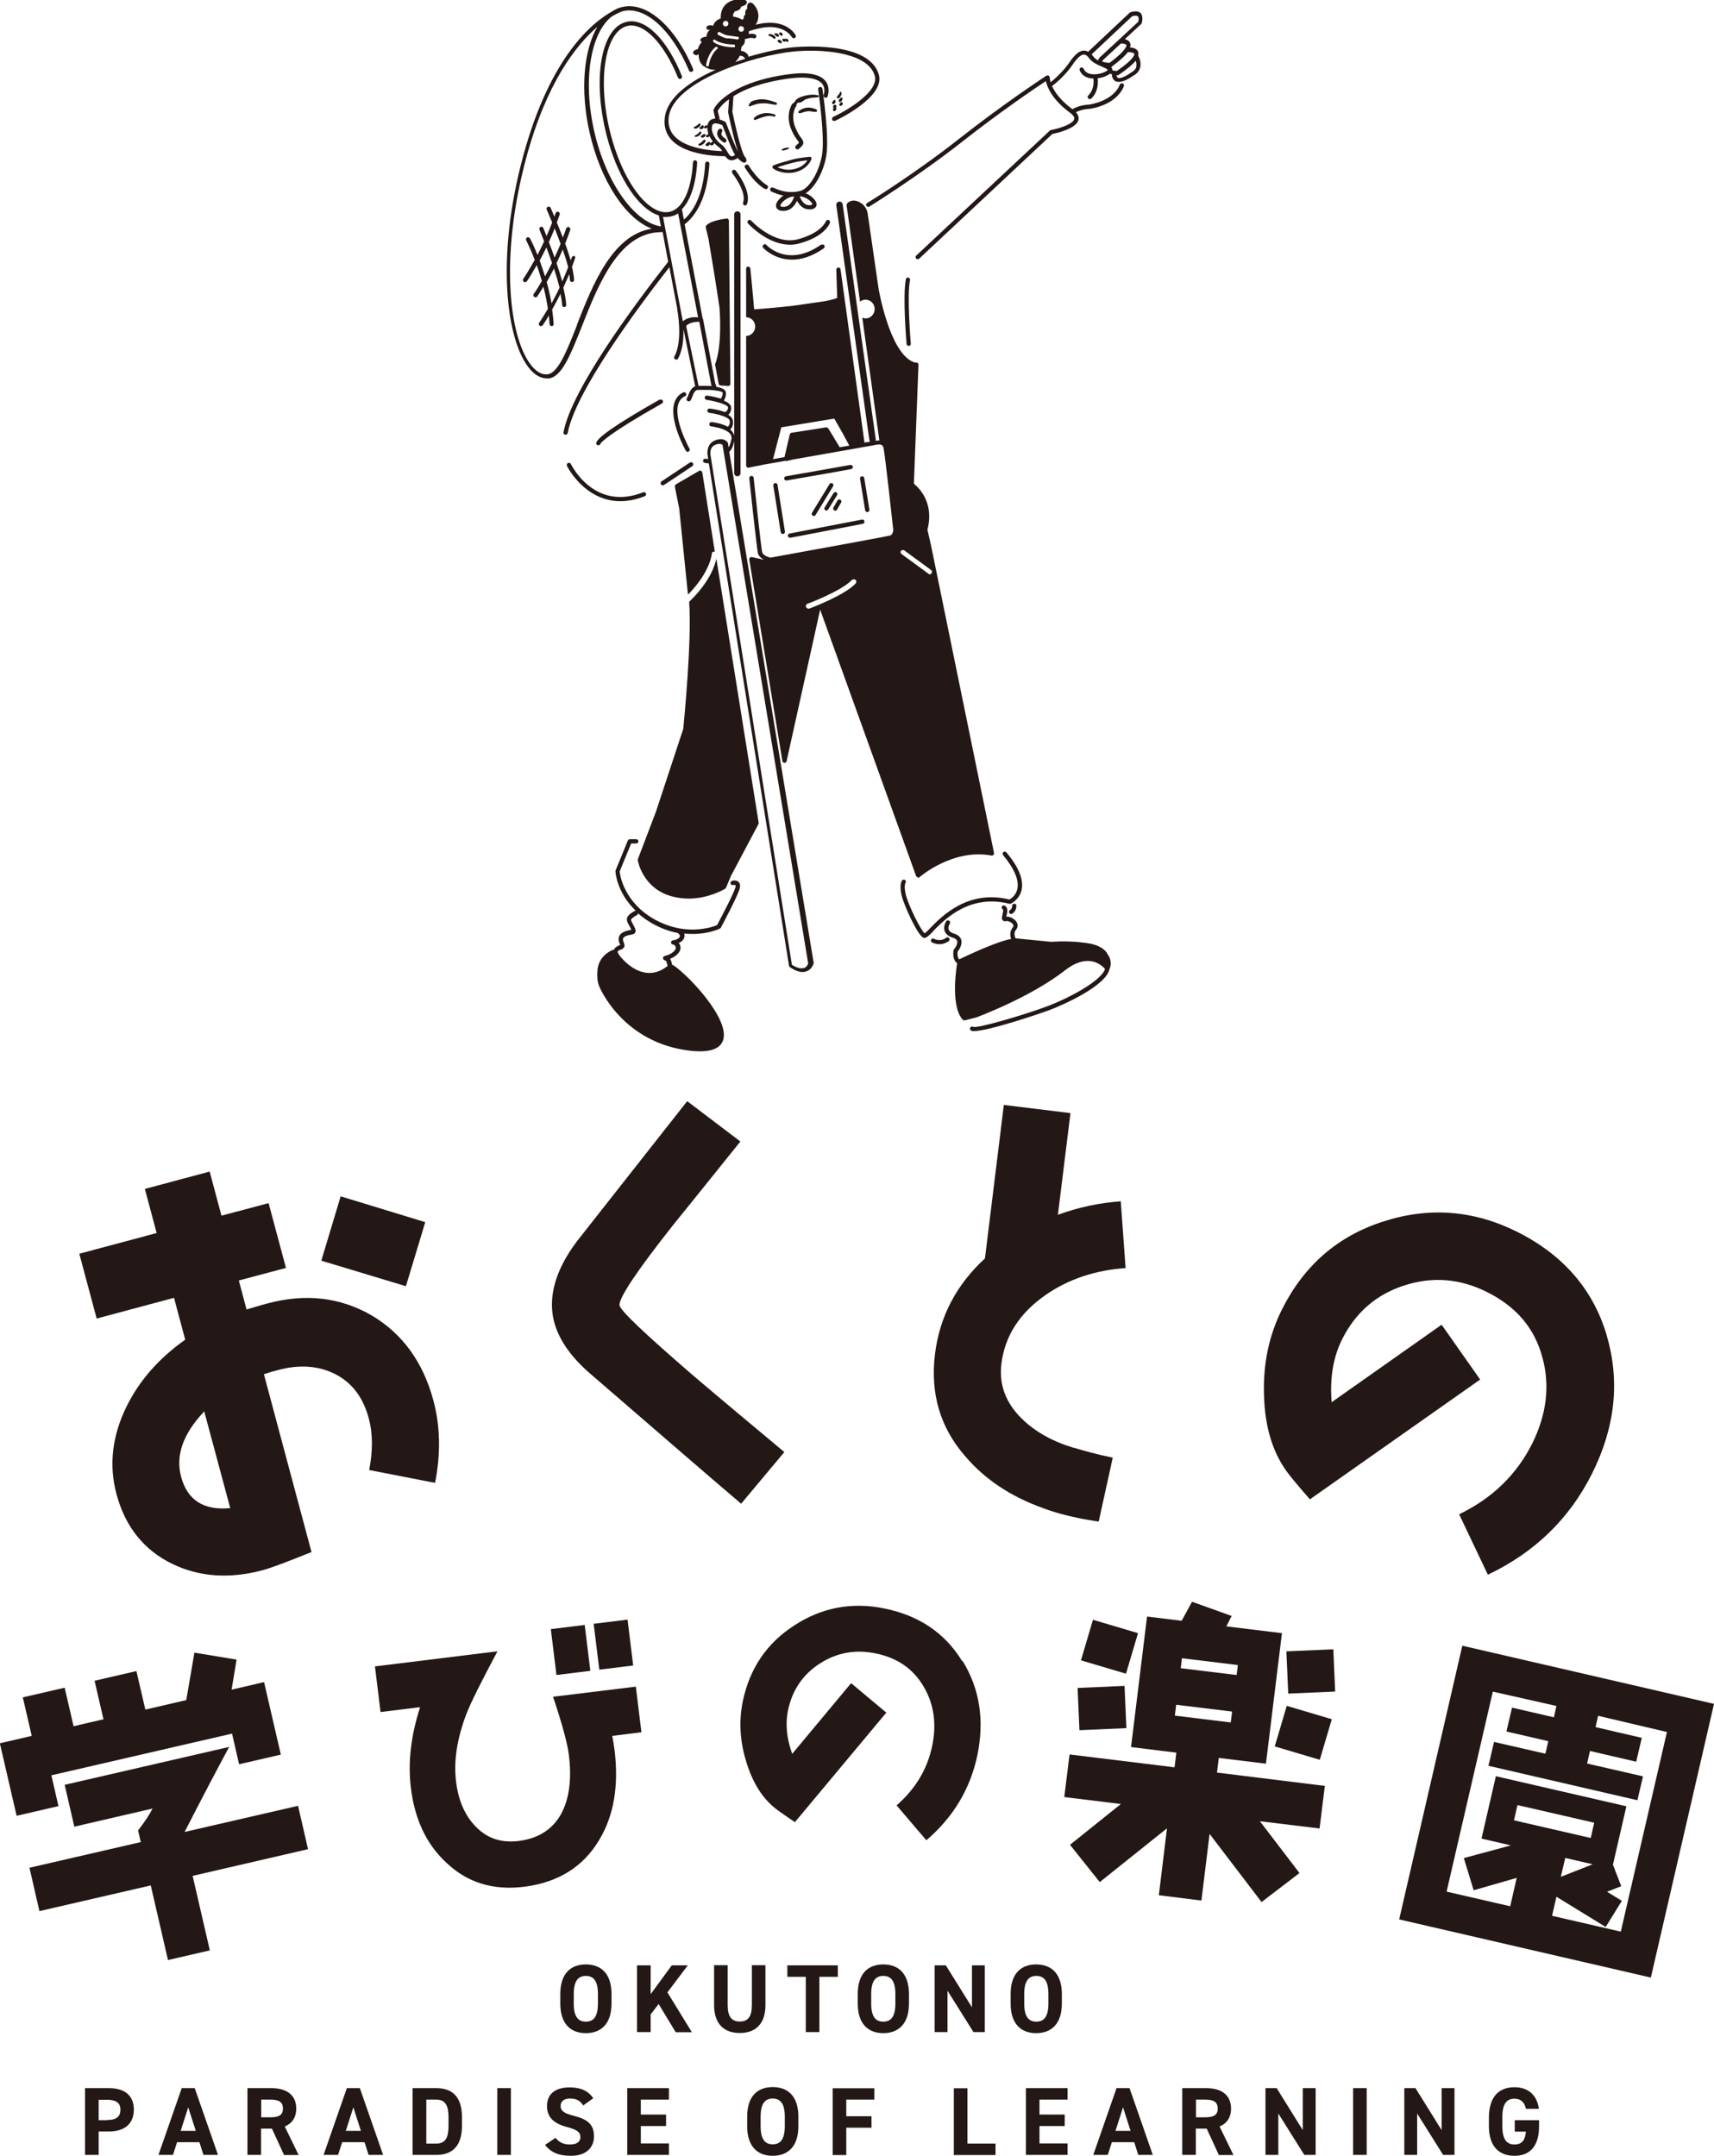 <?xml version="1.0" encoding="UTF-8"?>
<svg xmlns="http://www.w3.org/2000/svg" id="b" width="113.46" height="142.72" viewBox="0 0 113.46 142.72">
  <g id="c">
    <path d="M15.83,116.81l-.47-2.04-11.96,2.76.47,2.04-2.77.64-1.11-4.8,2.11-.49-.59-2.55,2.77-.64.59,2.55,1.98-.46-.59-2.55,2.77-.64.59,2.55,2.71-.63.54-3.14,2.79.46-.33,1.99,2.15-.5,1.11,4.8-2.77.64ZM12.75,124.18l1.14,4.94-2.77.64-1.14-4.94-7.37,1.7-.66-2.87,7.37-1.7-.18-.77c.43-.56.76-1.05.96-1.45l-5.18,1.2-.64-2.77,10.89-2.51c-.67,1.24-1.66,3.11-2.95,5.63l7.51-1.73.66,2.87-7.65,1.77Z" style="fill:#231815;"></path>
    <path d="M63.69,109.97c-1.13-1.85-2.84-3.01-5.12-3.48-2.17-.45-4.17-.07-5.98,1.11-1.84,1.18-2.97,2.87-3.42,5.03-.26,1.27-.2,2.59.21,3.94.43,1.45,1.11,2.55,2.1,3.27.4.29.78.55,1.14.79l6.05-7.25-2.33-1.95-3.9,4.68c-.37-1.03-.46-1.98-.28-2.87.28-1.35.99-2.39,2.11-3.11,1.12-.72,2.35-.95,3.7-.67,1.45.3,2.5,1.03,3.19,2.23.66,1.13.85,2.43.55,3.88-.32,1.55-1.11,2.86-2.36,3.95l1.97,2.31c1.78-1.52,2.91-3.4,3.38-5.64.47-2.3.16-4.38-.98-6.23Z" style="fill:#231815;"></path>
    <path d="M92.62,127.07l4.18-18.12,16.66,3.85-4.18,18.12-16.66-3.85ZM110.33,114.66l-4.54-1.07-.17.75,3.06.71-.37,1.58-3.06-.71-.19.83,3.7.85-.37,1.58-9.86-2.28.37-1.58,3.4.78.19-.83-2.77-.64.37-1.58,2.77.64.17-.75-4.21-.95-3.06,13.24,4.21.97.43-1.88-2.85.82-.65-2.13,3.11-.84-1.94-.45.95-4.13,8.64,1.99-.89,3.87.55,1.42-.94.37.98.6-1.07,1.73-3.26-2-.29,1.26,4.55,1.05,3.06-13.24ZM105.53,120.67l-5.08-1.17-.23,1.01,5.08,1.17.23-1.01ZM103.61,123.01l-.29,1.24,2.11-.83-1.82-.42Z" style="fill:#231815;"></path>
    <path d="M40.53,114.93c.06.36.12.66.15.92.29,2.36-.04,4.34-1.01,5.95-1.05,1.78-2.72,2.83-4.99,3.11-2.03.25-3.75-.27-5.14-1.6-1.31-1.21-2.09-2.87-2.34-4.94-.21-1.69,0-3.47.61-5.35l-2.62.32-.37-3.02,8.11-1c-1.05,1.97-1.74,3.34-2.05,4.13-.63,1.65-.86,3.15-.69,4.5.15,1.21.55,2.18,1.24,2.91.76.83,1.72,1.16,2.88,1.02,1.41-.17,2.39-.85,2.94-2,.45-.96.59-2.18.41-3.67-.09-.77-.44-2.05-1.05-3.88l5.48-.67.37,3.02-1.93.24Z" style="fill:#231815;"></path>
    <rect x="36.64" y="107.7" width="2.26" height="3.06" transform="translate(-13.03 5.42) rotate(-7)" style="fill:#231815;"></rect>
    <rect x="39.48" y="107.35" width="2.26" height="3.06" transform="translate(-12.97 5.76) rotate(-7)" style="fill:#231815;"></rect>
    <path d="M87.69,118.23l-7.13-.88.12-.97,3.12.38,1.06-8.64-3.68-.45.35-.69-2.62-.94-.69,1.26-2.29-.28-1.06,8.64,3,.37-.12.97-6.95-.85-.35,2.82,3.75.46-3.37,2.7,1.97,2.47,4.45-3.56-.54,4.43,2.82.35.54-4.41,3.44,4.51,2.51-1.92-2.62-3.43,3.95.48.35-2.82ZM78.24,109.78l3.7.45-.08.66-3.7-.45.08-.66ZM77.77,113.58l.09-.72,3.7.45-.09.72-3.7-.45Z" style="fill:#231815;"></path>
    <rect x="72.05" y="107.46" width="2.8" height="3.11" transform="translate(-51.95 148.46) rotate(-73.49)" style="fill:#231815;"></rect>
    <rect x="71.39" y="111.68" width="3.11" height="2.8" transform="translate(-4.88 3.3) rotate(-2.51)" style="fill:#231815;"></rect>
    <rect x="85.21" y="109.26" width="3.11" height="2.8" transform="translate(-4.76 3.9) rotate(-2.51)" style="fill:#231815;"></rect>
    <rect x="84.87" y="113.16" width="2.8" height="3.11" transform="translate(-48.23 164.83) rotate(-73.49)" style="fill:#231815;"></rect>
    <path d="M106.36,88.4c-.9-3.03-2.87-5.31-5.91-6.84-2.89-1.45-5.85-1.67-8.86-.7-3.03.96-5.27,2.92-6.72,5.81-.85,1.69-1.26,3.57-1.2,5.63.05,2.21.6,4.01,1.73,5.41.45.56.89,1.07,1.31,1.55l11.27-7.93-2.55-3.63-7.28,5.13c-.13-1.59.1-2.97.69-4.16.9-1.8,2.29-2.99,4.15-3.58,1.85-.59,3.67-.45,5.47.46,1.93.97,3.14,2.4,3.65,4.35.5,1.84.27,3.75-.69,5.68-1.04,2.06-2.64,3.61-4.83,4.67l1.9,4c3.09-1.47,5.39-3.69,6.89-6.68,1.54-3.07,1.87-6.12.98-9.15Z" style="fill:#231815;"></path>
    <polygon points="21.27 83.46 26.87 85.15 28.15 80.91 22.55 79.2 21.27 83.46" style="fill:#231815;"></polygon>
    <path d="M17.71,86.29c-.11.03-.57.15-1.39.4l-.51-1.92,3.12-.83-1.15-4.29-3.12.83-.78-2.92-4.29,1.15.78,2.92-5.12,1.37,1.15,4.29,5.12-1.37.74,2.77c-1.75,1.24-3.04,2.71-3.89,4.44-.95,1.94-1.17,3.87-.66,5.78.58,2.17,1.82,3.71,3.69,4.62,1.79.87,3.79,1.01,5.99.42.6-.16,1.66-.57,3.23-1.2l-3.15-11.77c.31-.11.62-.2.94-.28,1.4-.38,2.68-.29,3.78.27s1.85,1.53,2.22,2.93c.28,1.03.27,2.16.03,3.42l4.36.85c.38-1.91.35-3.74-.11-5.45-.68-2.54-2.04-4.42-4.09-5.64-2.07-1.19-4.35-1.47-6.89-.79ZM15.24,99.84c-1.76.17-2.84-.53-3.25-2.07-.38-1.4.12-2.85,1.53-4.33l1.72,6.4Z" style="fill:#231815;"></path>
    <path d="M41.01,86.42c-.06-.47,1.12-2.25,3.58-5.36,1.48-1.82,2.95-3.67,4.42-5.49l-3.52-2.67-7.09,9.01c-1.42,1.78-2.02,3.47-1.83,5.02.16,1.32.95,2.63,2.35,3.88,4.5,3.89,7.87,6.81,10.14,8.74l2.86-3.42c-1.99-1.66-3.99-3.33-5.98-5.02-3.23-2.79-4.89-4.35-4.93-4.7Z" style="fill:#231815;"></path>
    <path d="M71.11,95.86c-1.41-.42-2.57-1.06-3.45-1.92-1.09-1.06-1.54-2.28-1.37-3.66.23-1.85,1.22-3.37,2.94-4.56,1.5-1.04,3.27-1.63,5.28-1.77l-.32-4.42c-1.41.1-2.82.4-4.16.89l.83-6.73-4.41-.54-1.25,10.16c-1.89,1.74-3.01,3.86-3.31,6.36-.31,2.56.33,4.81,1.98,6.71,1.29,1.53,3.01,2.69,5.2,3.47h0c1.65.63,3.66.88,3.66.88l.93-4.23c-1.05-.21-1.95-.47-2.55-.65Z" style="fill:#231815;"></path>
    <path d="M38.78,134.6c-.99,0-1.69-.6-1.69-1.96v-.63c0-1.37.7-1.96,1.69-1.96s1.7.59,1.7,1.96v.63c0,1.35-.7,1.96-1.7,1.96ZM37.98,132.64c0,.85.28,1.2.8,1.2s.8-.35.8-1.2v-.63c0-.85-.28-1.2-.8-1.2s-.8.35-.8,1.2v.63Z" style="fill:#231815;"></path>
    <path d="M44.73,134.54l-1.13-1.87-.53.69v1.17h-.9v-4.42h.9v1.91l1.4-1.91h1.06l-1.35,1.79,1.62,2.64h-1.07Z" style="fill:#231815;"></path>
    <path d="M50.67,130.11v2.63c0,1.31-.72,1.85-1.7,1.85s-1.7-.54-1.7-1.85v-2.64h.9v2.64c0,.76.25,1.09.8,1.09s.8-.33.8-1.09v-2.64h.9Z" style="fill:#231815;"></path>
    <path d="M55.46,130.11v.76h-1.22v3.66h-.9v-3.66h-1.22v-.76h3.33Z" style="fill:#231815;"></path>
    <path d="M58.47,134.6c-.99,0-1.69-.6-1.69-1.96v-.63c0-1.37.7-1.96,1.69-1.96s1.7.59,1.7,1.96v.63c0,1.35-.7,1.96-1.7,1.96ZM57.67,132.64c0,.85.28,1.2.8,1.2s.8-.35.8-1.2v-.63c0-.85-.28-1.2-.8-1.2s-.8.35-.8,1.2v.63Z" style="fill:#231815;"></path>
    <path d="M65.19,130.11v4.42h-.75l-1.72-2.74v2.74h-.85v-4.42h.74l1.73,2.78v-2.78h.85Z" style="fill:#231815;"></path>
    <path d="M68.59,134.6c-.99,0-1.69-.6-1.69-1.96v-.63c0-1.37.7-1.96,1.69-1.96s1.7.59,1.7,1.96v.63c0,1.35-.7,1.96-1.7,1.96ZM67.8,132.64c0,.85.28,1.2.8,1.2s.8-.35.8-1.2v-.63c0-.85-.28-1.2-.8-1.2s-.8.35-.8,1.2v.63Z" style="fill:#231815;"></path>
    <path d="M6.53,141.1v1.56h-.9v-4.42h1.58c1.02,0,1.65.47,1.65,1.42s-.63,1.45-1.65,1.45h-.69ZM7.09,140.35c.62,0,.88-.22.88-.69,0-.42-.26-.65-.88-.65h-.56v1.35h.56Z" style="fill:#231815;"></path>
    <path d="M10.49,142.66l1.54-4.42h.86l1.54,4.42h-.96l-.27-.84h-1.48l-.27.84h-.96ZM11.96,141.07h1l-.5-1.56-.5,1.56Z" style="fill:#231815;"></path>
    <path d="M18.8,142.66l-.8-1.74h-.72v1.74h-.9v-4.42h1.58c1.02,0,1.65.46,1.65,1.35,0,.6-.28.99-.76,1.19l.92,1.89h-.99ZM17.89,140.17c.53,0,.84-.12.84-.58s-.31-.59-.84-.59h-.6v1.17h.6Z" style="fill:#231815;"></path>
    <path d="M21.42,142.66l1.54-4.42h.86l1.54,4.42h-.96l-.27-.84h-1.48l-.27.84h-.96ZM22.89,141.07h1l-.5-1.56-.5,1.56Z" style="fill:#231815;"></path>
    <path d="M27.31,142.66v-4.42h1.57c1,0,1.7.51,1.7,1.92v.58c0,1.4-.7,1.92-1.7,1.92h-1.57ZM29.69,140.74v-.58c0-.76-.21-1.16-.8-1.16h-.67v2.91h.67c.6,0,.8-.4.8-1.17Z" style="fill:#231815;"></path>
    <path d="M33.82,142.66h-.9v-4.42h.9v4.42Z" style="fill:#231815;"></path>
    <path d="M38.6,139.38c-.19-.3-.42-.45-.87-.45-.4,0-.62.19-.62.49,0,.35.28.5.87.65.92.23,1.34.58,1.34,1.36,0,.72-.49,1.29-1.53,1.29-.78,0-1.31-.21-1.71-.72l.69-.47c.24.29.51.44.96.44.51,0,.69-.22.69-.49,0-.31-.19-.48-.9-.67-.87-.23-1.31-.65-1.31-1.38s.46-1.24,1.51-1.24c.71,0,1.24.24,1.55.72l-.67.48Z" style="fill:#231815;"></path>
    <path d="M44.28,138.24v.76h-1.86v.99h1.67v.76h-1.67v1.15h1.86v.76h-2.76v-4.42h2.76Z" style="fill:#231815;"></path>
    <path d="M51.15,142.72c-.99,0-1.69-.6-1.69-1.96v-.63c0-1.37.7-1.96,1.69-1.96s1.7.59,1.7,1.96v.63c0,1.35-.7,1.96-1.7,1.96ZM50.35,140.76c0,.85.28,1.2.8,1.2s.8-.35.8-1.2v-.63c0-.85-.28-1.2-.8-1.2s-.8.35-.8,1.2v.63Z" style="fill:#231815;"></path>
    <path d="M57.88,138.24v.76h-1.86v1.1h1.67v.76h-1.67v1.81h-.9v-4.42h2.76Z" style="fill:#231815;"></path>
    <path d="M64.04,141.91h1.86v.76h-2.76v-4.42h.9v3.67Z" style="fill:#231815;"></path>
    <path d="M70.67,138.24v.76h-1.86v.99h1.67v.76h-1.67v1.15h1.86v.76h-2.76v-4.42h2.76Z" style="fill:#231815;"></path>
    <path d="M72.37,142.66l1.54-4.42h.86l1.54,4.42h-.96l-.27-.84h-1.48l-.27.84h-.96ZM73.84,141.07h1l-.5-1.56-.5,1.56Z" style="fill:#231815;"></path>
    <path d="M80.68,142.66l-.8-1.74h-.72v1.74h-.9v-4.42h1.58c1.02,0,1.65.46,1.65,1.35,0,.6-.28.99-.76,1.19l.92,1.89h-.99ZM79.77,140.17c.53,0,.84-.12.84-.58s-.31-.59-.84-.59h-.6v1.17h.6Z" style="fill:#231815;"></path>
    <path d="M87.09,138.24v4.42h-.75l-1.72-2.74v2.74h-.85v-4.42h.74l1.73,2.78v-2.78h.85Z" style="fill:#231815;"></path>
    <path d="M90.47,142.66h-.9v-4.42h.9v4.42Z" style="fill:#231815;"></path>
    <path d="M96.28,138.24v4.42h-.75l-1.72-2.74v2.74h-.85v-4.42h.74l1.73,2.78v-2.78h.85Z" style="fill:#231815;"></path>
    <path d="M101.88,140.36v.4c0,1.35-.63,1.96-1.63,1.96s-1.69-.6-1.69-1.96v-.56c0-1.43.7-2.02,1.69-2.02.93,0,1.49.53,1.62,1.43h-.86c-.08-.4-.31-.67-.76-.67-.52,0-.8.35-.8,1.2v.63c0,.85.28,1.2.8,1.2s.71-.31.76-.85h-.74v-.76h1.61Z" style="fill:#231815;"></path>
    <path d="M38.03,16.95c-.07-.02-.15.02-.18.09,0,0-.03.08-.07.2-.11-.36-.23-.74-.37-1.11.22-.55.34-.91.34-.92.02-.07-.02-.15-.09-.18-.07-.02-.15.02-.18.09,0,0-.08.24-.22.61-.14-.36-.27-.7-.4-1,.12-.33.19-.52.19-.53.02-.07-.02-.15-.09-.18-.07-.02-.15.02-.18.09,0,0-.03.09-.08.23-.14-.33-.24-.55-.25-.58-.03-.07-.12-.1-.19-.07-.07.03-.1.12-.07.19,0,.01.16.35.36.85-.09.25-.22.55-.37.9-.12-.3-.2-.5-.21-.53-.03-.07-.11-.11-.18-.08-.07.03-.11.11-.08.18,0,.01.13.32.31.78-.13.28-.28.58-.44.9-.27-.68-.49-1.09-.5-1.1-.04-.07-.12-.09-.19-.06-.07.04-.09.12-.06.19,0,.01.26.5.57,1.29-.23.41-.48.84-.76,1.26-.04.06-.03.15.04.2.02.02.05.02.08.02.05,0,.09-.02.12-.06.24-.36.45-.72.65-1.07.11.32.23.67.34,1.05-.17.29-.34.58-.54.86-.04.06-.03.15.04.2.02.02.05.02.08.02.05,0,.09-.02.12-.06.14-.21.28-.43.4-.64.12.46.22.95.3,1.46-.18.31-.37.62-.58.93-.04.06-.03.15.04.2.02.02.05.02.08.02.05,0,.09-.02.12-.06.14-.21.27-.42.4-.64.02.19.04.38.05.57,0,.07.07.13.14.13,0,0,0,0,0,0,.08,0,.14-.07.13-.15-.02-.32-.06-.64-.1-.95.2-.36.39-.71.55-1.04.06.28.1.53.11.75,0,.08.07.13.14.13,0,0,0,0,0,0,.08,0,.14-.07.13-.15-.02-.32-.09-.72-.19-1.14.15-.33.28-.63.39-.89.03.14.04.28.05.39,0,.08.07.13.14.13,0,0,0,0,0,0,.08,0,.14-.07.13-.15-.01-.24-.06-.53-.14-.85.14-.36.21-.58.21-.59.02-.07-.02-.15-.09-.18ZM36.72,15.13c.12.31.26.65.39,1.01-.11.27-.24.57-.4.91-.13-.38-.26-.73-.38-1.02.15-.33.28-.63.38-.89ZM35.72,17.26c.16-.3.31-.6.45-.88.12.31.24.66.37,1.03-.14.28-.29.58-.46.89-.12-.38-.24-.73-.35-1.04ZM36.51,20.08c-.09-.5-.2-.97-.32-1.41.17-.3.33-.6.48-.89.14.42.27.86.37,1.26-.15.33-.33.67-.52,1.03ZM37.22,18.64c-.11-.4-.24-.82-.38-1.22.15-.32.29-.62.41-.9.14.4.27.81.36,1.17-.1.26-.23.58-.39.94Z" style="fill:#231815;"></path>
    <path d="M54.94,14.74c.02-.07-.02-.15-.09-.18-.07-.02-.15.02-.18.09,0,0-.28.77-1.85,1.19-1.57.42-3.08-1.22-3.1-1.24-.05-.06-.14-.06-.2,0-.06.05-.06.14,0,.2.06.06,1.29,1.4,2.77,1.4.2,0,.4-.02.61-.08,1.73-.46,2.03-1.34,2.04-1.38Z" style="fill:#231815;"></path>
    <path d="M61.79,61.62c.78-.79,2.42-2.44,5.01-1.79.03,0,.06,0,.09,0,.02,0,.57-.25.73-.89.16-.68-.17-1.52-1-2.51-.05-.06-.14-.07-.2-.02-.06.05-.07.14-.02.2.75.9,1.08,1.68.94,2.26-.1.42-.41.62-.52.68-2.72-.66-4.42,1.05-5.23,1.88-.14.15-.31.31-.38.36-.28-.23-1.08-1.87-1.25-2.56-.14-.56-.03-.77-.02-.78.04-.06.03-.15-.03-.19-.06-.05-.15-.03-.2.03-.03.05-.19.31-.02,1.01.16.66,1.03,2.57,1.42,2.77.03.02.06.02.09.02.14,0,.3-.16.59-.45Z" style="fill:#231815;"></path>
    <path d="M62.63,62.09c-.4.28-.79.07-.8.06-.07-.04-.15-.01-.19.05-.04.07-.01.15.05.19.01,0,.22.12.5.12.18,0,.39-.05.61-.2.06-.04.08-.13.03-.2s-.13-.08-.2-.03Z" style="fill:#231815;"></path>
    <path d="M66.86,60.25c-.07.04-.09.13-.05.19.03.04.07.07.12.07.03,0,.05,0,.07-.02.31-.19.28-.53.28-.54,0-.08-.08-.13-.15-.12-.08,0-.13.08-.13.15,0,0,.01.17-.14.27Z" style="fill:#231815;"></path>
    <path d="M51.31,31.98c-.08.01-.13.08-.12.16l.49,3.09c.01.07.07.12.14.12,0,0,.01,0,.02,0,.08-.01.13-.08.12-.16l-.49-3.09c-.01-.08-.08-.13-.16-.12Z" style="fill:#231815;"></path>
    <path d="M52.16,35.49c.01.07.07.11.14.11,0,0,.02,0,.03,0l4.78-.92c.08-.01.13-.09.11-.17-.01-.08-.09-.13-.17-.11l-4.78.92c-.08.01-.13.09-.11.17Z" style="fill:#231815;"></path>
    <path d="M57.41,33.9s.02,0,.02,0c.08-.01.13-.08.12-.16l-.34-2.09c-.01-.08-.09-.13-.16-.12-.08.01-.13.08-.12.16l.34,2.09c.01.07.07.12.14.12Z" style="fill:#231815;"></path>
    <path d="M56.28,30.78c-.12.03-2.61.46-4.25.75-.08.01-.13.09-.12.16.01.07.07.12.14.12,0,0,.02,0,.02,0,1.26-.22,4.2-.73,4.29-.76.07-.02.11-.1.09-.17-.02-.07-.1-.11-.17-.1Z" style="fill:#231815;"></path>
    <path d="M55.1,32c-.07-.04-.15-.02-.19.05l-1.16,1.9c-.04.07-.02.15.05.19.02.01.05.02.07.02.05,0,.09-.02.12-.07l1.16-1.9c.04-.07.02-.15-.05-.19Z" style="fill:#231815;"></path>
    <path d="M55.37,32.6c-.07-.04-.15-.02-.19.04l-.59.95c-.04.07-.02.15.04.19.02.01.05.02.07.02.05,0,.09-.02.12-.07l.59-.95c.04-.07.02-.15-.04-.19Z" style="fill:#231815;"></path>
    <path d="M55.22,33.79s.05.02.07.02c.05,0,.1-.03.12-.07l.27-.47c.04-.07.01-.15-.05-.19-.07-.04-.15-.01-.19.05l-.27.47c-.04.07-.01.15.05.19Z" style="fill:#231815;"></path>
    <path d="M47.34,24.15l.23,1.25c.01.06.07.11.13.12l.51.03s0,0,0,0c.04,0,.07-.01.1-.04.03-.03.04-.06.04-.1l-.1-10.81s-.02-.08-.05-.1c-.03-.03-.07-.04-.11-.03-.1.01-.98.12-1.3.42,0,0,0,.01-.01.02,0,0,0,0,0,0,0,0,0,0,0,0-.05.03-.08.09-.06.16.07.26.12.51.18.75.19,1.11.52,3.12.73,4.57.18,2.63-.27,3.67-.28,3.68-.01.03-.02.06-.01.09Z" style="fill:#231815;"></path>
    <path d="M42.68,32.85c.07-.03.11-.11.08-.18-.03-.07-.11-.11-.18-.08-3.22,1.27-4.72-1.74-4.79-1.87-.03-.07-.12-.1-.19-.07-.07.03-.1.12-.07.19.01.03,1.16,2.34,3.54,2.34.48,0,1.02-.1,1.61-.33Z" style="fill:#231815;"></path>
    <path d="M43.75,32.07s.07.06.12.06c.03,0,.05,0,.08-.02l1.88-1.25c.06-.04.08-.13.04-.2-.04-.06-.13-.08-.2-.04l-1.88,1.25c-.06.04-.08.13-.04.2Z" style="fill:#231815;"></path>
    <path d="M45.35,26.23c.07-.03.1-.12.06-.19-.03-.07-.12-.1-.19-.06-.29.14-.48.38-.58.69-.36,1.16.71,3.09.76,3.17.03.05.07.07.12.07.02,0,.05,0,.07-.02.07-.04.09-.12.05-.19-.01-.02-1.06-1.91-.74-2.95.08-.24.22-.42.44-.52Z" style="fill:#231815;"></path>
    <path d="M43.67,26.45c-2.88,1.63-4.3,2.62-4.2,2.93.02.06.07.1.14.1.01,0,.03,0,.04,0,.05-.02.09-.06.1-.11.05-.08.46-.62,4.07-2.66.07-.04.09-.12.05-.19-.04-.07-.12-.09-.19-.05Z" style="fill:#231815;"></path>
    <path d="M60.14,18.37c-.08-.02-.15.03-.17.11-.23,1.03.03,4.15.04,4.29,0,.07.07.13.14.13,0,0,0,0,.01,0,.08,0,.14-.07.13-.15,0-.03-.27-3.21-.05-4.2.02-.08-.03-.15-.11-.17Z" style="fill:#231815;"></path>
    <path d="M73.29,63.12s-.03-.05-.04-.07c-.28-.37-.8-.58-1.58-.65-.57-.08-1.27-.1-2.1-.05l-2.34-.23c-.05-.1-.15-.35.02-.56.14-.17.15-.37.03-.54-.14-.21-.43-.35-.67-.34,0-.02.01-.05.02-.07.05-.2.12-.51-.11-.65-.07-.04-.15-.02-.19.05-.04.07-.02.15.05.19.06.03,0,.24-.02.35-.04.16-.07.3.03.39.04.03.1.07.21.04.1-.03.35.06.45.21.05.07.05.14-.01.21-.21.26-.18.55-.11.76-.99.18-3.04,1.16-3.43,1.35-.13-.09-.12-.37-.11-.51.09-.11.33-.46.24-.78-.06-.19-.21-.33-.47-.41-.2-.06-.32-.15-.36-.27-.06-.18.07-.39.07-.39.04-.06.03-.15-.04-.2-.06-.04-.15-.03-.2.04,0,.01-.21.32-.1.64.07.21.26.36.55.45.16.05.25.12.28.22.05.19-.13.46-.21.55-.02.02-.03.04-.03.07-.04.25-.03.67.24.84-.02.14-.48,2.78.36,3.74.03.03.07.05.11.05.01,0,.02,0,.04,0l.77-.2s3.56-1.31,5.87-3.12c.6-.47,1.18-.67,1.7-.6.51.07.84.4.94.52-.26.8-2.43,1.95-3.86,2.48-1.47.55-4.55,1.46-4.86,1.35-.06-.04-.15-.02-.2.04-.04.07-.02.15.04.2.04.03.11.04.21.04.97,0,4.51-1.21,4.91-1.36,1.05-.39,3.81-1.64,4.05-2.73.11-.24.14-.6-.08-.94-.02-.02-.04-.05-.06-.07Z" style="fill:#231815;"></path>
    <path d="M48.46,58.32c-.08.02-.12.1-.1.17s.1.12.17.1c.05-.01.13-.01.15.01.01.01.02.06,0,.15-.08.34-.88,1.87-1.21,2.49-.13.06-.56.22-1.19.28-.68.07-1.75,0-2.91-.63-2.07-1.14-2.33-2.95-2.35-3.2l.76-1.85h.34c.08,0,.14-.06.14-.14s-.06-.14-.14-.14h-.43c-.06,0-.11.03-.13.09l-.81,1.97s-.01.04-.01.06c0,.07.09,1.41,1.34,2.61-.01,0-.03,0-.04.01-.08.04-.51.24-.54.53-.02.14.07.31.17.48.04.07.1.18.12.25h-.03c-.29.06-.73.15-.8.52-.03.18.02.31.07.41,0,.02.02.05.03.07,0,0,0,0-.01,0l-.05.02c-.14.06-.3.14-.36.3-.02,0-.03,0-.05,0-.01,0-1.05.35-1.05,1.52,0,.02-.03.56.12.88.01.04,1.54,3.81,6.11,4.29.21.02.4.03.57.03.84,0,1.35-.24,1.52-.72.49-1.37-2.24-4.28-3.29-4.98-.02-.02-.05-.02-.08-.02-.02-.11-.05-.28-.13-.41.15-.05.33-.15.5-.32.28-.29.18-.55.12-.65-.01-.02-.03-.04-.05-.07.14-.06.28-.16.34-.3.06-.13.05-.24.02-.33.2.02.39.03.57.03,1.05,0,1.75-.33,1.8-.36.03-.01.05-.03.06-.06.05-.09,1.14-2.14,1.25-2.6.04-.19.02-.33-.08-.42-.15-.15-.39-.09-.42-.08ZM44.99,62.03c-.05.12-.29.2-.4.22-.02,0-.04,0-.06,0-.06.02-.11.08-.11.15s.05.12.12.13c0,0,.02,0,.04,0,.04.02.13.08.15.17.02.08-.01.16-.1.26-.21.21-.45.28-.57.31-.06.02-.17.04-.17.16,0,.12.12.15.16.16.05.01.11.18.14.36-.45.36-.92.51-1.41.45-1.05-.13-1.78-1.16-1.79-1.17-.11-.16-.11-.23-.1-.24.01-.05.12-.09.21-.13l.06-.02c.26-.12.17-.33.13-.44-.03-.08-.07-.16-.05-.25.03-.18.36-.24.57-.28l.08-.02c.08-.02.13-.06.16-.12.07-.14-.03-.32-.14-.52-.05-.1-.14-.26-.14-.31.01-.08.21-.23.38-.31.05-.02.08-.07.08-.13.28.25.61.49,1.01.71.58.32,1.13.5,1.64.6.01.02.03.05.05.06.03.02.11.09.06.21Z" style="fill:#231815;"></path>
    <path d="M48.21,29.93c.17-.05.29-.28.39-.73v2.12c0,.12.09.21.21.21s.21-.09.21-.21V14.2c0-.12-.09-.21-.21-.21s-.21.09-.21.21v14.63c-.02-.08-.06-.16-.11-.23-.04-.06-.09-.11-.15-.16.13-.14.23-.35.16-.64-.03-.14-.15-.25-.29-.34.11-.1.2-.25.19-.48,0-.19-.21-.34-.48-.46.08-.14.17-.36.12-.58-.04-.17-.3-.27-.61-.33l-.09-.25-.8-4.23s-.02-.04-.03-.06l-1.19-6.22c.95-.72,1.53-2.14,1.64-4.01,0-.08-.06-.14-.13-.15-.08,0-.14.06-.15.13-.09,1.71-.59,3.02-1.41,3.72l-.13-.69c.57-.58.93-1.67,1.01-3.09,0-.08-.06-.14-.13-.15-.08,0-.14.06-.15.13-.1,1.84-.67,3.07-1.53,3.28-.34.08-.71,0-1.11-.24-1.2-.74-2.33-2.81-2.9-5.27-.78-3.39-.24-6.44,1.19-6.79,1.08-.26,2.42,1.11,3.36,3.42.03.07.11.11.18.08.07-.03.11-.11.08-.18-1-2.48-2.45-3.89-3.68-3.59-1.61.39-2.22,3.52-1.4,7.12.58,2.54,1.77,4.67,3.03,5.45.18.11.35.19.52.24l.14.73c-1.77-.27-3.64-2.91-4.41-6.28-.78-3.4-.25-6.53,1.16-7.62.42-.25.69-.34.72-.35,1.48-.36,3.24,1.22,4.39,3.93.03.07.11.11.19.08.07-.03.11-.11.08-.19-1.2-2.84-3.1-4.49-4.71-4.09,0,0,0,0,0,0,0,0,0,0,0,0,0,0-.01,0-.02,0-.22.06-.43.15-.62.28-1.27.7-4.1,2.94-5.9,9.59-1.83,6.74-1.12,12.3.47,14.12.34.39.72.59,1.1.59.05,0,.1,0,.14,0,.86-.11,1.44-1.59,2.18-3.45,1.09-2.77,2.46-6.23,5.25-6.23,0,0,0,0,.02,0,.02,0,.05,0,.07-.02l.37,1.98c-2.16,2.75-6.39,8.42-6.93,11.29-.01.08.04.15.11.16,0,0,.02,0,.03,0,.07,0,.13-.05.14-.12.51-2.71,4.54-8.17,6.73-10.97l.52,2.74s0,.03,0,.04c0,.02.4,2.08-.19,3.13-.04.07-.01.15.05.19.02.01.05.02.07.02.05,0,.1-.03.12-.07.31-.54.38-1.31.36-1.96l.78,3.79c-.28.11-.39.42-.47.62-.02.05-.04.12-.06.14-.05.05-.06.14-.01.19.05.06.14.07.2.02.06-.05.09-.14.14-.26.09-.25.18-.45.38-.47h.76c.42.03.81.09.87.17.04.14-.05.31-.11.41-.33-.1-.69-.17-.91-.2-.08-.01-.15.04-.16.12-.01.08.04.15.12.16.72.11,1.41.34,1.42.49.01.22-.14.3-.21.32-.39-.15-.86-.22-1-.23-.08-.01-.15.05-.16.12,0,.08.05.15.12.16.51.06,1.3.27,1.36.51.05.22-.05.35-.12.41-.45-.24-1.04-.31-1.07-.31-.08,0-.15.05-.16.13s.05.15.13.16c.19.02.63.1.96.27,0,0,.13.08.14.08.07.05.13.1.17.16.07.1.09.21.07.33-.08.36-.15.49-.19.54l-.04-.26s0-.03-.02-.05c0-.02-.25-.39-.85-.14-.48.2-.52.72-.48.96l.04.27c-.05,0-.11,0-.17-.02-.08-.02-.15.03-.17.1-.02.08.03.15.1.17.09.02.18.03.27.03,0,0,0,0,.01,0l5.31,33.27s.03.07.06.09c.32.22.6.32.85.32.09,0,.18-.02.26-.05.35-.13.45-.5.46-.51,0-.02,0-.04,0-.06l-5.59-33.84s.01,0,.02,0ZM38.2,21.51c-.67,1.71-1.25,3.18-1.95,3.27-.34.04-.67-.12-1-.49-1.54-1.76-2.21-7.21-.41-13.86,1.35-4.99,3.31-7.46,4.7-8.65-.9,1.54-1.15,4.18-.51,7,.73,3.21,2.39,5.71,4.12,6.36-2.61.41-3.91,3.69-4.96,6.36ZM43.89,14.36c.25.02.67,0,1-.23l1.32,6.88c-.25-.03-.68-.02-1.01.26l-1.31-6.91ZM46.27,21.3s.01,0,.02,0l.78,4.12s0,.01,0,.02l.04.11h-.21c-.27-.01-.52-.01-.66,0l-.82-3.97c.18-.22.6-.28.85-.28ZM53.22,64.08c-.2.07-.47,0-.8-.21l-5.39-33.76s0,0,0,0c0-.02-.08-.5.31-.66.31-.13.45-.03.49.01l5.67,34.33c-.02.06-.1.23-.28.3Z" style="fill:#231815;"></path>
    <path d="M54.36,16.19c-2.2,1.55-3.58.08-3.63.02-.05-.06-.14-.06-.2,0-.06.05-.06.14-.01.2.01.01.72.78,1.91.78.59,0,1.3-.19,2.1-.75.06-.04.08-.13.03-.2-.04-.06-.13-.08-.2-.03Z" style="fill:#231815;"></path>
    <path d="M51.4,6.8s-.71-.31-1.2-.21c-.45.08-.49.13-.6.3l-.03.05s-.02.06,0,.08c.01.02.03.02.05.02,0,0,.02,0,.03,0,0,0,.36-.16.66-.19.3-.02.48,0,.48,0l.42.07.15.02s.07-.02.08-.05c0-.03,0-.07-.04-.08Z" style="fill:#231815;"></path>
    <path d="M51.33,7.66s0-.08-.05-.09c-.02,0-.41-.13-.72-.07-.29.06-.49.14-.65.32-.02.03-.02.06,0,.09.01.02.04.03.06.03,0,0,.02,0,.03,0,0,0,.32-.14.62-.22.28-.08.52-.04.63,0,.04.01.07-.01.09-.05Z" style="fill:#231815;"></path>
    <path d="M54.13,6.31c-.41-.13-1.07.06-1.31.2-.11.06-.2.19-.27.31-.04,0-.08.02-.11.06-.02.03-.48.72-.05,1.72.16.37.31.57.41.7.04.05.08.11.09.13,0,.03-.08.1-.2.21-.06.05-.07.14-.01.2.03.03.07.05.11.05.03,0,.07-.01.09-.03.35-.3.38-.42.16-.72-.09-.12-.23-.31-.37-.65-.37-.85,0-1.43.03-1.45.02-.04.03-.08.02-.12.04-.06.08-.11.1-.13.09.02.17,0,.25-.04.07-.04.2-.14.24-.17l.31-.09c.06-.01.09-.01.13-.02.03,0,.22-.02.38-.03.03,0,.06-.03.07-.06,0-.03-.02-.07-.05-.08Z" style="fill:#231815;"></path>
    <path d="M54.05,7.25s-.31-.16-.65-.12c-.3.04-.52.22-.53.23-.02.02-.03.05-.02.08,0,.03.03.05.06.05,0,0,0,0,.02,0,.04,0,.11,0,.19-.04.08-.04.32-.09.42-.09.03,0,.1,0,.17.02.33.04.36.04.38-.03,0-.03-.01-.07-.04-.09Z" style="fill:#231815;"></path>
    <path d="M55.7,6.75s-.03.01-.04.03c-.03.03-.05.06-.08.08-.03.03-.03.06-.02.1.01.04.06.06.1.05.02,0,.04-.02.06-.03.05-.03.07-.08.06-.15,0,0,0,0,0,0,0-.04-.03-.05-.05-.07,0,0-.01,0-.02,0Z" style="fill:#231815;"></path>
    <path d="M55.7,6.45s-.01,0-.02,0c-.02,0-.03.02-.04.04-.03.04-.06.08-.1.11,0,0,0,0,0,0,0,.01-.02.02-.02.03,0,.01,0,.02,0,.04.01.08.06.11.12.07h0s.09-.06.11-.11c.02-.04.02-.08.01-.13,0-.03-.04-.05-.07-.06Z" style="fill:#231815;"></path>
    <path d="M55.64,6.04h0s-.02.04-.03.06c-.02.06-.05.12-.1.17-.03.04-.06.07-.09.11-.04.05-.03.08.01.12.02.01.04.02.05.02,0,0,0,0,0,0,0,0,.01,0,.02,0,0,0,0,0,0,0,.02-.01.04-.03.06-.04,0,0,0,0,0,0h0c.07-.07.11-.15.14-.23.02-.04.01-.07,0-.11-.01-.06-.02-.06-.09-.07Z" style="fill:#231815;"></path>
    <path d="M55.35,6.99s-.04-.05-.07-.06c-.02,0-.03,0-.05.01,0,0,0,0-.01.01-.01.02-.03.03-.05.05-.04.03-.04.07-.01.12,0,.01.02.02.03.04-.02.02-.03.04-.04.05-.03.03-.03.07,0,.1.02.03.06.05.1.04h0c.08,0,.15-.14.09-.23.03-.04.03-.09.03-.14Z" style="fill:#231815;"></path>
    <path d="M55.31,6.67s-.04-.05-.06-.06c0,0-.01,0-.02,0-.01,0-.02.02-.04.03-.03.03-.05.06-.08.09-.02.02-.04.03-.03.06,0,.03.01.07.04.1.01.01.03.02.05.01,0,0,0,0,0,0,.04-.01.07-.04.1-.07.04-.04.05-.08.04-.15,0,0,0,0,0,0,0,0,0,0,0,0Z" style="fill:#231815;"></path>
    <path d="M51.04,2.26s-.07,0-.11,0c-.02,0-.03,0-.04.01-.03.01-.03.03-.02.09.02,0,.04.02.06.02.06.02.11.04.16.07,0,0,.02,0,.02.01.01,0,.02.02.03.03.03.02.05.04.08.06.02.02.04.02.06.02.02,0,.03-.02.05-.04.02-.03.02-.05,0-.08-.02-.02-.03-.05-.06-.07-.07-.06-.15-.1-.24-.13Z" style="fill:#231815;"></path>
    <path d="M51.81,2.7s.04.03.05.04c.04.04.07.03.12,0h0s.02-.02.03-.03c0,0,0,0,0,0,.02.01.04.03.05.04.02.02.05.02.07.02,0,0,.02,0,.03-.01.03-.02.04-.07.03-.1-.01-.07-.14-.13-.21-.08,0,0-.01,0-.01,0-.04-.02-.08-.02-.13-.01,0,0,0,0-.01,0-.04.01-.05.04-.05.07,0,.03.01.04.03.06Z" style="fill:#231815;"></path>
    <path d="M51.48,2.44s.01,0,.02,0c.02,0,.03-.01.04-.02,0,0,0,0,0,0,0,0,.01-.01.01-.02.01-.01.02-.03.02-.05,0-.01,0-.03-.02-.04-.03-.05-.07-.08-.12-.1-.02,0-.04-.01-.06-.01,0,0,0,0-.01,0-.02,0-.03,0-.05,0h0s-.05.04-.05.07c0,.03.02.04.04.05.04.03.08.06.12.09.02.02.04.03.06.03Z" style="fill:#231815;"></path>
    <path d="M51.5,2.77s.06.05.1.07c.02.01.03.04.06.03.01,0,.02,0,.04-.01.02,0,.04-.02.05-.04.01-.02.02-.03,0-.05-.01-.04-.05-.07-.08-.1-.04-.04-.09-.05-.15-.03,0,0,0,0,0,0h0s-.04.04-.05.07c-.01.03.01.04.03.05Z" style="fill:#231815;"></path>
    <path d="M51.77,2.37h0s.05-.07.04-.11c-.03-.06-.06-.1-.12-.11-.02,0-.04,0-.06,0,0,0,0,0,0,0,0,0,0,0,0,0,0,0-.01,0-.02,0-.02.01-.03.04-.04.06-.01.03,0,.05.02.06.03.03.06.05.09.08.02.02.03.02.05.02.01,0,.03,0,.04,0,0,0,0,0,0,0Z" style="fill:#231815;"></path>
    <path d="M46.09,8.51c.08-.04.16-.08.23-.15.02-.02.03-.05.05-.07.02-.03.01-.05,0-.08-.04-.05-.07-.05-.11-.01-.04.03-.07.06-.11.09-.05.04-.11.08-.17.1-.02,0-.04.02-.05.03,0,.08,0,.08.07.09.04,0,.07,0,.11,0Z" style="fill:#231815;"></path>
    <path d="M46.53,8.29s-.05,0-.08.03c-.03.04-.07.07-.11.1-.02.02-.04.03-.04.06,0,.03.02.06.06.07.04,0,.08,0,.12-.01.05-.02.08-.07.11-.11.03-.06,0-.12-.07-.13Z" style="fill:#231815;"></path>
    <path d="M46.04,9.06s.07,0,.11-.01c.08-.04.16-.09.22-.16.02-.02.03-.05.05-.08.02-.03.01-.05,0-.07-.04-.05-.07-.05-.11,0-.03.03-.07.07-.1.1-.05.05-.1.08-.17.11-.02,0-.03.02-.05.03,0,.08,0,.08.07.09Z" style="fill:#231815;"></path>
    <path d="M46.64,8.88s-.05,0-.08.01c-.04.03-.08.06-.12.08-.02.01-.05.02-.05.05,0,.03.01.06.05.08.04.02.08.02.12,0,.05-.02.09-.05.13-.09.04-.06.02-.11-.05-.14Z" style="fill:#231815;"></path>
    <path d="M46.31,9.64s.08,0,.11-.02c.09-.05.17-.1.23-.18.02-.02.03-.06.05-.08.02-.03,0-.06-.01-.08-.04-.05-.08-.05-.12,0-.04.04-.07.08-.11.11-.05.05-.11.09-.17.12-.02,0-.04.02-.06.04.01.08.01.08.08.09Z" style="fill:#231815;"></path>
    <path d="M46.75,9.66s.09.02.13,0c.05-.02.1-.07.13-.12.04-.07.01-.13-.07-.14-.03-.02-.05,0-.08.02-.04.04-.08.07-.12.1-.02.02-.05.03-.04.06,0,.03.02.07.06.08Z" style="fill:#231815;"></path>
    <path d="M54.68,10.41c.25-1.24-.22-4.4-.24-4.53-.01-.08-.08-.13-.16-.12-.08.01-.13.08-.12.16,0,.03.48,3.24.24,4.43-.23,1.14-.86,2.15-1.43,2.29-.76.19-1.32-.01-1.79-.22-.07-.03-.15,0-.19.07-.03.07,0,.15.07.19.25.11.51.21.8.27-.1.06-.19.14-.26.22-.2.2-.27.4-.21.56.03.09.13.21.38.23.03,0,.06,0,.1,0,.46,0,.74-.34.89-.67.15.29.41.57.81.57.04,0,.08,0,.12,0,.23-.03.32-.14.35-.23.05-.15-.03-.34-.22-.52-.13-.13-.3-.24-.49-.31.58-.36,1.13-1.3,1.35-2.38ZM51.8,13.69c-.1,0-.13-.04-.14-.05,0-.03.01-.13.15-.27.19-.2.49-.36.75-.36,0,0,0,0,.01,0-.08.25-.29.73-.77.68ZM53.77,13.54s-.03.03-.12.04c-.42.06-.63-.36-.71-.58.23,0,.51.14.69.31.13.12.15.21.14.23Z" style="fill:#231815;"></path>
    <path d="M49.36,10.92c-.07.04-.09.13-.04.19.68,1.09,1.29,1.39,1.32,1.4.02,0,.04.01.06.01.05,0,.1-.03.13-.08.03-.07,0-.15-.07-.19,0,0-.56-.28-1.2-1.29-.04-.07-.13-.09-.19-.04Z" style="fill:#231815;"></path>
    <path d="M47.95,9.45s.09-.02.12-.06c.04-.07.02-.15-.04-.2-.17-.11-.27-.22-.28-.32,0-.06.02-.11.03-.11.05-.06.05-.14,0-.2-.06-.05-.15-.05-.2,0-.01.01-.13.14-.1.33.02.19.16.36.41.53.02.02.05.02.08.02Z" style="fill:#231815;"></path>
    <path d="M51.97,9.8c-.13.03-.24.09-.23.13,0,.04.13.04.26,0s.24-.09.23-.13c0-.04-.13-.04-.26,0Z" style="fill:#231815;"></path>
    <path d="M51.13,11.07s.02.06.04.08c.02.02.41.3,1.02.3.14,0,.29-.01.44-.05.86-.2,1.08-.85,1.09-.88.01-.03,0-.07-.02-.1-.02-.03-.06-.04-.09-.04-.03,0-.75.07-1.15.18-1.02.28-1.24.36-1.31.43-.02.02-.03.05-.03.08ZM52.54,10.76c.25-.07.67-.12.91-.15-.11.18-.36.46-.86.58-.5.12-.91-.02-1.12-.12.28-.1.84-.25,1.07-.31Z" style="fill:#231815;"></path>
    <path d="M49.27,13.6s.03,0,.05,0c.06,0,.11-.04.13-.09.32-.87-.71-2.16-.75-2.22-.05-.06-.14-.07-.2-.02-.06.05-.07.14-.02.2,0,.01.97,1.22.71,1.94-.03.07.01.15.08.18Z" style="fill:#231815;"></path>
    <path d="M44.67,32.21l.29,1.45.56,5.51c0,.06.02.12.03.19,1.49-1.52,1.57-2.7,1.57-2.71,0-.08.07-.14.15-.13.02,0,.03,0,.05.01l-.83-5.25s-.04-.09-.08-.11c-.04-.02-.09-.02-.13,0l-1.53.89c-.05.03-.08.09-.07.15Z" style="fill:#231815;"></path>
    <path d="M45.62,39.85c.19,2.55-.36,8.07-.39,8.4l-1.81,5.49-1.2,3.15s-.01.05,0,.07c0,.02.31,1.83,2.21,2.37.4.11.79.16,1.15.16,1.34,0,2.36-.62,2.42-.65.03-.02.04-.04.06-.07l.32-.77,1.83-3.45s.02-.06.01-.09l-2.8-17.48c-.09.44-.43,1.54-1.79,2.85Z" style="fill:#231815;"></path>
    <path d="M75.5.86c-.24-.21-.64-.05-.69-.04-.02,0-.03.02-.04.03l-2.7,2.54s-.02.02-.03.04c-.09-.05-.19-.08-.29-.08-.3,0-.6.26-.96.78-.41.61-.98,1.1-1.24,1.32-.06-.19-.06-.3-.06-.31,0-.05-.03-.1-.07-.13-.05-.02-.1-.02-.15,0-.03.02-2.77,1.81-5.77,4.17-2.98,2.35-6.07,4.25-6.1,4.26-.07.04-.09.13-.05.19s.13.09.19.05c.03-.02,3.13-1.93,6.13-4.28,2.54-2,4.89-3.59,5.56-4.03.09.39.41,1.22,1.61,2.1.14.11.31.26.27.41-.07.32-.95.62-1.55.73-.03,0-.05.02-.07.04l-8.84,8.27c-.06.05-.06.14,0,.2.03.03.07.04.1.04.03,0,.07-.01.1-.04l8.81-8.25c.29-.06,1.59-.35,1.73-.93.04-.17-.02-.34-.17-.51.39-.21.93-.23.94-.23,0,0,.01,0,.02,0,1.85-.33,2.2-1.46,2.22-1.51.02-.07-.02-.15-.1-.17-.07-.02-.15.02-.18.09-.01.04-.32,1-1.99,1.31-.09,0-.71.04-1.14.31-.79-.58-1.17-1.14-1.35-1.53.24-.18.89-.72,1.37-1.43.29-.43.54-.65.73-.66,0,0,0,0,0,0,.12,0,.24.08.36.25.22.29.56.43.84.55.16.07.34.14.39.22-.07.1-.47.29-.91.29,0,0,0,0,0,0-.25,0-.56-.07-.69-.37-.03-.07-.11-.11-.18-.08-.07.03-.11.11-.08.18.16.4.53.54.91.55.02.17.06.73-.34,1.12-.06.05-.06.14,0,.2.03.03.06.04.1.04s.07-.01.1-.04c.48-.46.45-1.1.42-1.34.17-.02.33-.06.46-.11.15-.06.26-.12.35-.19.04.01.09.02.13.03.01.23.09.38.23.46.07.04.14.05.23.05.37,0,.82-.31.94-.4.25-.13.41-.31.47-.54.11-.4-.12-.78-.13-.8.03-.09.03-.16,0-.24-.07-.23-.36-.29-.54-.3.04-.11.04-.2.01-.29-.06-.15-.2-.22-.35-.26l1.08-1s.03-.04.04-.07c.08-.32.04-.55-.11-.69ZM75.22,4.43c-.04.15-.16.27-.34.37,0,0-.01,0-.02.01-.25.19-.7.43-.87.34-.05-.03-.07-.1-.08-.17.02,0,.04,0,.06,0,0,0,0,0,0,0,.03,0,.06,0,.08-.02.56-.38.93-.69,1.13-.94.04.11.07.27.03.42ZM74.69,3.45c.15,0,.38.04.4.11,0,.03.06.3-1.16,1.14-.1,0-.21-.02-.29-.04,0-.03,0-.05-.01-.08-.02-.05-.04-.08-.07-.12,0,0,.01-.01.02-.02.02-.01.03-.03.04-.05.51-.38.86-.69,1.05-.95,0,0,.01,0,.02,0ZM74.57,2.98s.07.3-1.12,1.18c-.23,0-.46-.06-.49-.1,0,0,0-.03.08-.11,0,0,0,0,0,0l1.16-1.07c.15,0,.33.03.36.1ZM75.35,1.44l-2.44,2.26c-.06.05-.19.16-.22.3-.13-.07-.25-.16-.33-.28-.03-.04-.07-.08-.1-.12,0,0,0,0,0,0l2.68-2.52c.1-.04.29-.07.38,0,.06.05.07.18.03.36Z" style="fill:#231815;"></path>
    <path d="M60.75,58.1s.02,0,.04,0c.03,0,.07-.01.09-.04.02-.02,2.2-1.9,4.75-1.42.05,0,.09,0,.13-.04.03-.03.05-.08.04-.13l-4.18-20.41-.23-.99c.48-1.82-.61-2.82-.89-3.04v-.13s.3-7.75.3-7.75c0-.05-.02-.09-.05-.12-.04-.03-.08-.04-.13-.02-.04,0-.16-.04-.26-.09-1.51-.74-2.21-4.82-2.21-4.86l-.71-4.9c-.07-.5-.43-.71-.44-.71-.47-.32-.82-.12-.93.03-.02.03-.03.07-.03.11l.89,6.38c.1-.08.23-.13.37-.13.33,0,.6.28.6.62s-.27.62-.6.62c-.08,0-.15-.02-.22-.05l1.13,8.13c-.09,0-.17.01-.25.02.01-.03.02-.07.01-.1l-2.19-15.55c-.02-.12-.12-.2-.24-.18-.12.02-.2.12-.18.24l2.19,15.55s.02.07.05.1c-.08.01-.21.04-.38.06,0,0,0-.02,0-.03l-1.58-11.44c-.01-.07-.08-.13-.15-.12-.07,0-.13.07-.13.15l.06,1.86c-.17.08-.46.15-.82.22l-2.08.3c-.98.11-1.97.2-2.6.24-.07-.9-.25-2.68-.25-2.7,0-.07-.07-.13-.15-.13-.08,0-.13.07-.13.14v3.21c.33,0,.6.28.6.62s-.27.62-.6.62v8.58s.02.08.05.11c.03.02.06.03.09.03,0,0,.02,0,.03,0l.99-.2c.36-.06.85-.15,1.42-.25.02,0,.04.01.06.01.01,0,.02,0,.03,0l.49-.11c2.16-.38,4.94-.87,5.16-.91.05,0,.11-.02.16-.03.2-.04.34-.06.44-.03,0,0,0,0,0,0,0,0,0,0,0,0,.09.03.15.09.18.23.1.48.61,5.11.64,5.41,0,.06-.04.32-.2.37-.2.06-4.85.91-7.94,1.47-.15-.04-.5-.17-.54-.36-.06-.27-.43-3.64-.56-4.92,0-.08-.08-.14-.16-.13-.08,0-.13.08-.13.16.02.19.49,4.61.57,4.95.05.21.24.35.41.44l-.81-.18s-.09,0-.13.04c-.03.03-.05.08-.04.13l2.19,13.33c.01.07.07.12.14.12.07,0,.13-.04.14-.11l2.22-10.03,6.35,17.63s.05.08.1.09ZM55.22,27.7l.57,1,.43.8c-.2.04-.42.07-.65.11,0-.02,0-.04-.02-.06l-.72-1.19s-.09-.08-.14-.07l-2.29.36c-.06,0-.1.05-.12.11l-.35,1.5c-.27.05-.53.09-.76.14l.55-2.11,3.51-.58ZM56.62,38.65c-.77.79-2.95,1.6-3.04,1.64-.02,0-.03,0-.05,0-.06,0-.12,0-.17-.1s.02-.19.09-.22c.02,0,2.21-.82,2.94-1.57.05-.06.2-.06.26,0,.06.05.03.2-.03.26ZM59.63,36.48c.05-.06.15-.09.22-.05l1.8,1.32c.06.05.06.15.01.21-.03.04-.07.06-.11.06-.03,0-.06,0-.08-.03l-1.8-1.32c-.06-.05-.08-.13-.03-.2Z" style="fill:#231815;"></path>
    <path d="M46.1,3.66s.09-.02.11-.06c0,0,.02-.01.03-.02.02.48.15.78.69.98.11.04.26.06.42.06,0,0,.01,0,.02,0-1.73.77-3.19,1.84-3.36,3.14-.16,1.19.6,2.01,2.18,2.38.77.18,1.5.2,1.74.2.03,0,.06,0,.07,0,.1.13.21.24.36.27.14.02.3-.03.47-.15.14.16.32.31.44.31,0,0,0,0,0,0,.06,0,.11-.04.13-.09.04-.09,0-.19-.11-.33-.24-.33-.66-2.22-.81-2.95l.07-1.03c.69-.44,1.81-.91,3.59-1.16,1.49-.21,2.06.07,2.28.33.24.3.13.67.1.74-.02.07,0,.15.08.18,0,0,.05.02.12,0,.05-.01.07-.09.07-.09.03-.1.18-.6-.15-1.01-.38-.47-1.24-.62-2.54-.43-2.64.37-3.96,1.26-4.53,1.86-.1.1-.19.22-.26.33-.04.07-.07.13-.08.17,0,0,0,0,0,0s0,0,0,0c0,0,0,0,0,.01,0,0,0,0,0,0,0,.01,0,.03,0,.04,0,0,0,0,0,0,0,0,0,0,0,0l.12.51c-.07,0-.14.01-.21.04-.13.05-.22.14-.27.28-.02.05-.03.11-.04.16,0-.02-.02-.03-.04-.04-.03,0-.07-.01-.09.02-.02.03-.05.06-.08.08-.02.02-.03.04-.02.06.02.03.03.06.07.05,0,0,0,0,0,0,.07.01.12-.02.15-.08,0,.15.03.3.08.45-.02,0-.03,0-.05.02-.03.03-.06.05-.09.07-.02.02-.04.03-.03.06.01.03.02.06.06.06,0,0,0,0,0,0,.08.03.13,0,.17-.07.06.13.15.26.24.37-.03,0-.06,0-.08.02-.03.03-.06.06-.09.09-.02.02-.04.04-.02.07.01.03.02.07.07.06,0,0,0,0,0,0,.1.02.15-.03.19-.12,0-.01,0-.03,0-.04.1.11.21.21.32.28.08.06.15.15.22.26-.3,0-.92-.04-1.57-.19-1.44-.34-2.1-1.03-1.97-2.07.3-2.33,5.55-4.06,8.27-4.33.79-.08,2.01-.09,3.08.12.91.18,2.04.58,2.29,1.5.28,1.04-1.89,2.31-2.75,2.71-.07.03-.1.12-.07.19.03.07.12.1.19.07.14-.06,3.3-1.56,2.9-3.04-.63-2.31-5.47-1.85-5.68-1.83-.74.07-1.82.29-2.96.63,0-.03,0-.06-.01-.09-.12-.22-.34-.29-.49-.31.02-.08.04-.16.04-.25.13-.11.28-.3.22-.52,0,0,0,0,.01-.01,0,0,0,0,.01,0,.02,0,.03,0,.05,0,.08-.03.36-.11.51-.05.07.03.15-.01.18-.08.03-.07-.01-.15-.08-.18-.13-.05-.29-.04-.43-.02.02-.06.03-.12.03-.19.25-.08.51-.15.8-.21,1.52-.29,2.02.58,2.04.61.04.07.12.09.19.06.07-.04.09-.12.06-.19-.02-.04-.61-1.09-2.34-.76-.1.02-.21.04-.31.07.07-.1.13-.22.16-.37.11-.53-.2-.87-.3-.99,0,0-.02-.02-.02-.02-.06-.08-.17-.11-.26-.08-.05.02-.16.09-.14.31,0,.04,0,.07,0,.1-.01,0-.02.01-.03.02-.1.07-.11.21-.09.36,0,0,0,0-.01,0-.09.06-.11.17-.1.27-.02,0-.03.02-.05.03-.01,0-.03.02-.04.04-.14-.08-.36-.19-.62-.21.01-.05.02-.11,0-.16,0,0,0,0,0,0,.05-.05.09-.11.1-.18.15-.03.34-.09.41-.23,0-.02.02-.05.02-.08.34-.11.37-.2.38-.25.02-.06,0-.12-.04-.16-.11-.11-.63-.14-1.03.04-.31.14-.67.45-.65,1.14-.19.06-.42.21-.51.49-.1-.04-.22-.06-.35,0-.07.03-.11.11-.08.18.03.07.11.11.18.08.02,0,.03,0,.05,0-.12.09-.22.24-.23.46-.1,0-.23.03-.34.1-.07.04-.08.13-.04.2.02.03.04.04.07.05-.12.13-.22.29-.27.48-.09.01-.21.05-.28.14-.05.06-.03.15.03.2.03.02.06.03.08.03ZM48.26,6.59l-.06.81s0,.03,0,.04c.04.21.36,1.74.65,2.59-.19-.33-.59-1.37-.79-1.9-.01-.03-.04-.06-.07-.08-.03-.01-.18-.09-.36-.14,0-.02,0-.05,0-.08l-.12-.49c.04-.07.17-.29.48-.56.09-.08.18-.15.26-.2ZM47.15,8.3c.02-.06.05-.09.1-.11.03-.01.08-.02.12-.02.15,0,.34.07.45.12.11.29.61,1.61.82,1.94,0,0,.01.02.02.03-.08.06-.17.1-.24.09-.1-.02-.2-.17-.29-.33-.1-.16-.2-.33-.36-.44-.41-.28-.76-.88-.62-1.28ZM49.31,3.86s.01.02.02.03c-.22.07-.44.14-.66.22.12-.12.23-.26.3-.42.08,0,.26.02.34.17ZM49.04,1.73s.1.01.14.04c.04.03.06.08.07.13,0,.01,0,.02,0,.03,0,.09-.08.17-.17.17,0,0-.01,0-.02,0-.04,0-.08-.01-.11-.04,0,0,0,0,0,0-.04-.03-.06-.08-.07-.13,0-.11.07-.2.17-.21ZM48.02,1.38s.1.01.13.04c.04.03.06.08.07.13,0,.1-.07.19-.17.2,0,0-.01,0-.02,0-.09,0-.18-.07-.18-.17h0c0-.1.07-.19.17-.2ZM47.53,2.15s.07-.05.11-.03c.03.01.06.03.09.05.13.07.29.16.46.18.07,0,.15.02.24.03.2.03.41.06.42.06,0,0,0,0,.01,0,.03.01.05.04.05.08,0,.07-.05.09-.09.09,0,0,0,0-.01,0,0,0-.07,0-.16-.02-.12-.02-.28-.04-.42-.05-.03,0-.06,0-.09,0-.2-.02-.37-.12-.52-.19-.03-.02-.06-.03-.09-.05-.03-.02-.04-.08-.03-.12ZM47.19,2.67s.09-.07.12-.05c.14.12.34.19.54.24.11.03.23.05.33.06.23.03.41.03.42.03h.02s.04.07.04.11-.03.07-.07.07h0s-.26,0-.53-.04c-.1-.02-.21-.04-.31-.07-.2-.05-.39-.13-.53-.25-.03-.03-.03-.07,0-.1ZM47.36,3.11s.11-.02.14.01c.02.03.02.07,0,.1-.49.4-.58,1.1-.58,1.11,0,.04-.03.06-.07.06,0,0-.04,0-.05,0-.04,0-.07-.04-.06-.08,0-.03.1-.76.63-1.2Z" style="fill:#231815;"></path>
  </g>
</svg>
